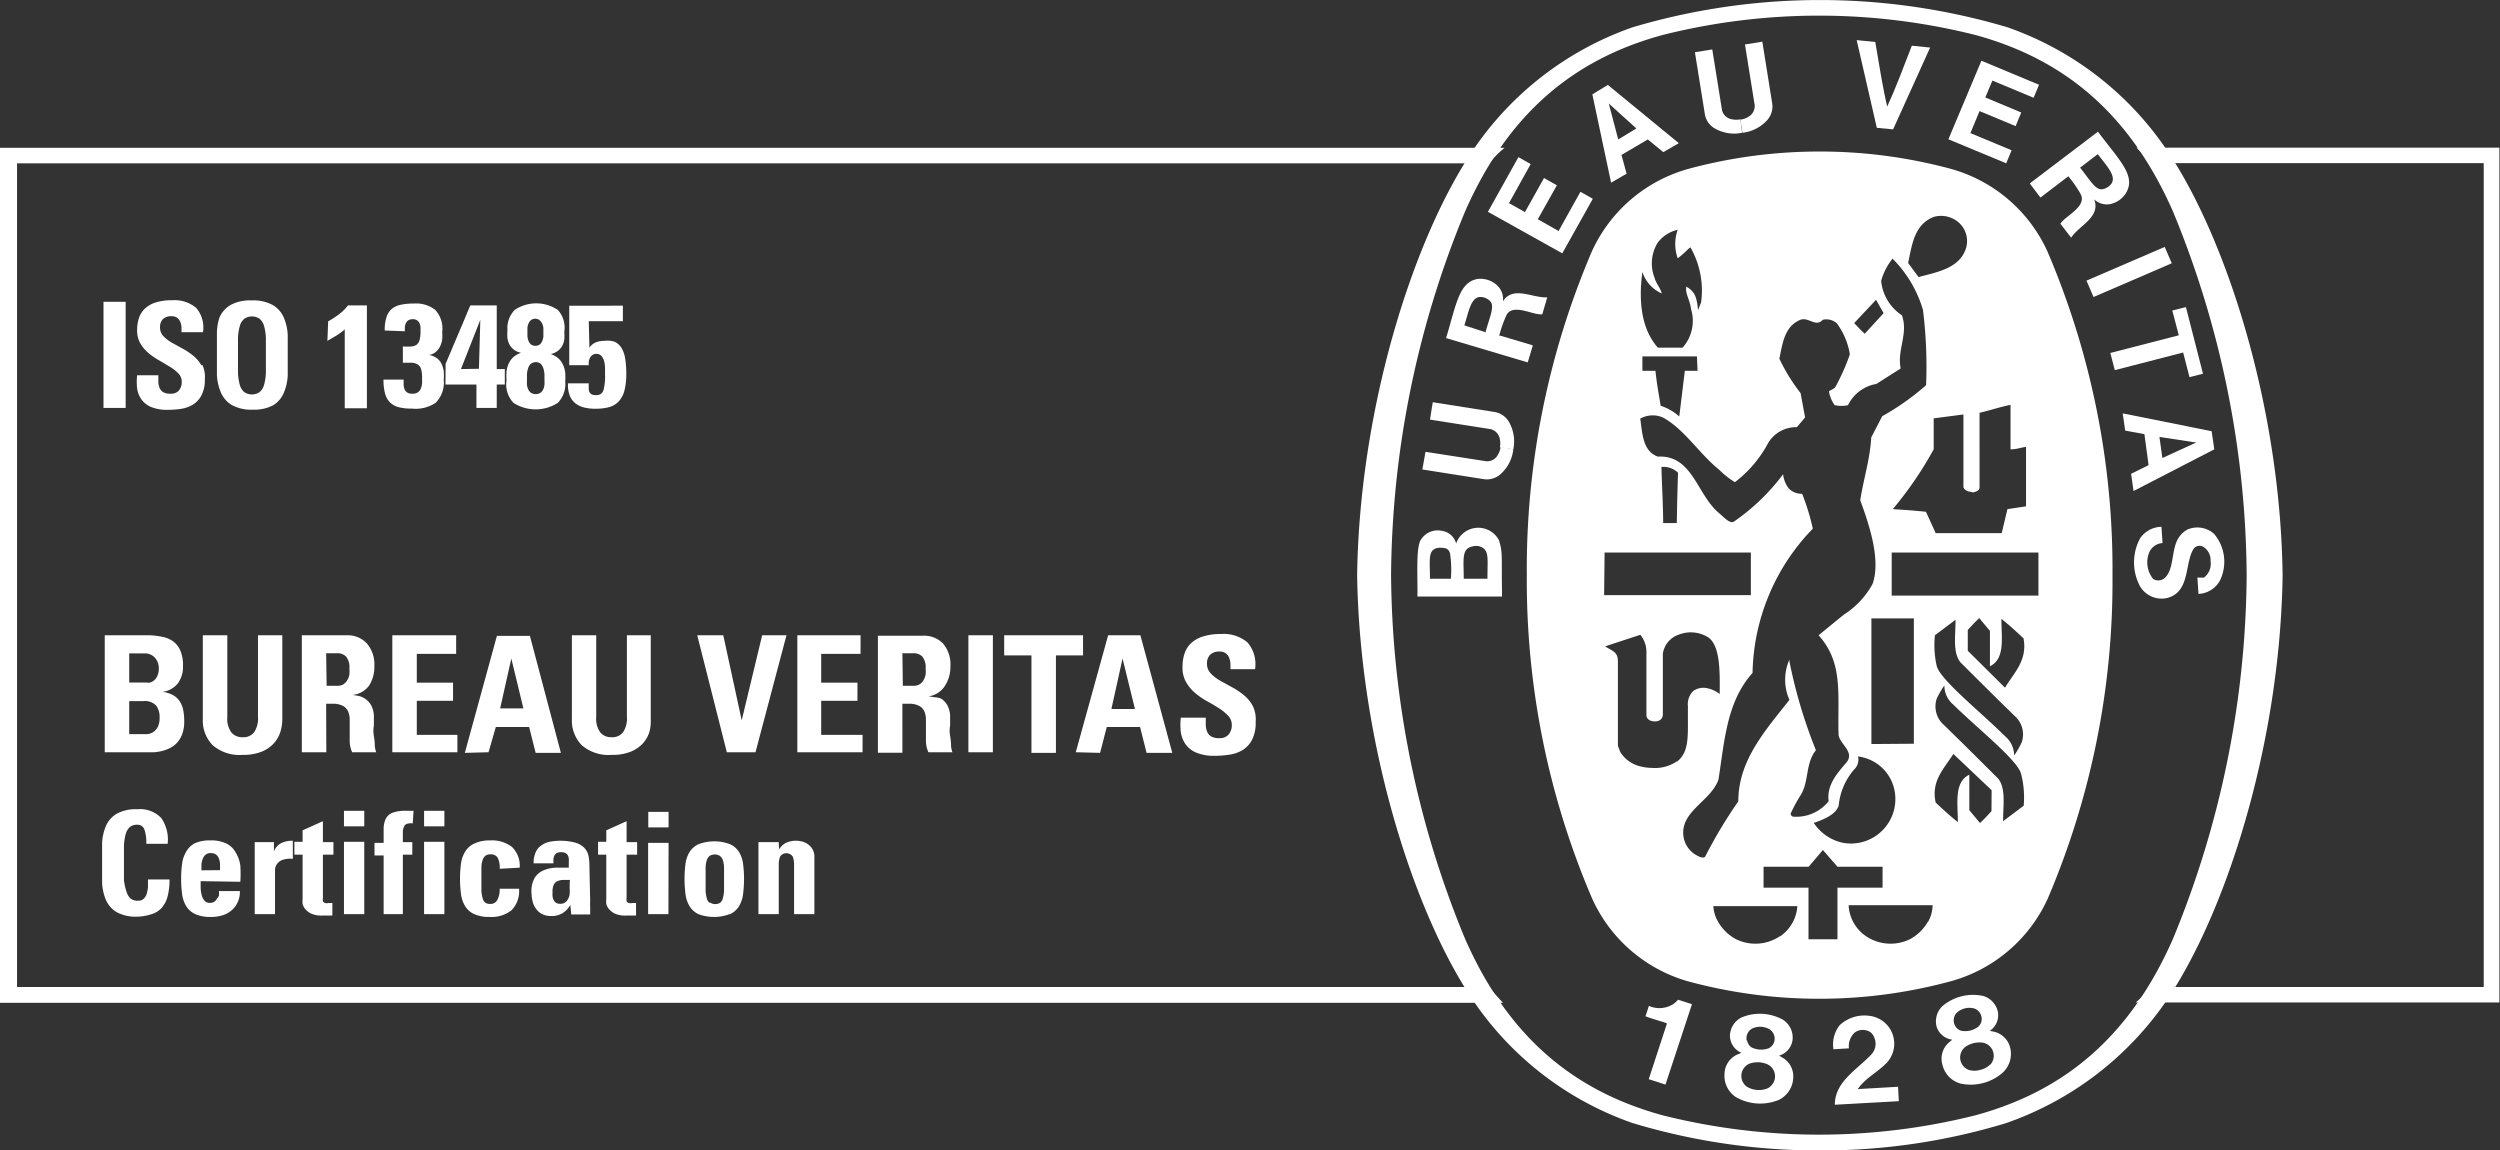 <svg xmlns="http://www.w3.org/2000/svg" viewBox="0 0 161.35 74.24"><rect x="0" y="0" width="161.35" height="74.24" fill="#333333" stroke="none"/><defs><style>.cls-1{fill:#fff;}</style></defs><title>c_ISO13485</title><g id="Livello_2" data-name="Livello 2"><g id="Livello_1-2" data-name="Livello 1"><path class="cls-1" d="M139.79,9.6a20.64,20.64,0,0,0-10.23-7.84,42.5,42.5,0,0,0-24.19,0A20.64,20.64,0,0,0,95.13,9.6c-3.87,5.66-7.38,16.61-7.54,27.51v0C87.75,48,91.26,59,95.13,64.65a20.62,20.62,0,0,0,10.23,7.83,41.53,41.53,0,0,0,12,1.77h.18a40.79,40.79,0,0,0,11.92-1.76,20.86,20.86,0,0,0,10.32-7.84c3.87-5.66,7.38-16.61,7.54-27.51v0C147.18,26.2,143.66,15.26,139.79,9.6Zm.45,51c-2.67,6.06-6.75,9.75-12.74,11.38a41.41,41.41,0,0,1-20.2,0c-6-1.64-10.07-5.32-12.74-11.38a62.45,62.45,0,0,1-4.78-23.48,62.45,62.45,0,0,1,4.78-23.48c2.67-6.06,6.75-9.75,12.74-11.38a41.41,41.41,0,0,1,20.2,0c6,1.64,10.07,5.33,12.74,11.38A62.46,62.46,0,0,1,145,37.12,62.45,62.45,0,0,1,140.24,60.6Z"/><path class="cls-1" d="M132.16,16.27a9.7,9.7,0,0,0-6.28-5.38,32.41,32.41,0,0,0-8.37-1.11h-.09A32.41,32.41,0,0,0,109,10.89a9.7,9.7,0,0,0-6.28,5.38,52.12,52.12,0,0,0-4.18,20.85A52.11,52.11,0,0,0,102.76,58,9.7,9.7,0,0,0,109,63.35a32.37,32.37,0,0,0,8.37,1.11h.09a32.37,32.37,0,0,0,8.37-1.11A9.7,9.7,0,0,0,132.16,58a52.12,52.12,0,0,0,4.18-20.85A52.12,52.12,0,0,0,132.16,16.27ZM127.3,31.78c.08,0,.45-.07.46-.31V26.64c.67-.15,1.33-.38,2-.51V29c.38,0,.57-.09,1-.16v3.84l-1.2.18-.37,1.55h-4.26l-.63-1.38c-1-.1-1.11-.1-2.14-.17A23.69,23.69,0,0,0,124.8,29V27l1.92-.25v4.66c0,.16.24.33.48.33ZM124.8,14a1.73,1.73,0,0,1,1.53.29,1.6,1.6,0,0,1,.57,1.68c-.38,1.34-1.87,1.59-3.08,1.91l-.67-.91C123.4,15.83,123.53,14.5,124.8,14Zm-3.72,5.35.49.86-1.22,1.33c-.33-.31-.36-.35-.68-.69ZM106,17.55h0a2.27,2.27,0,0,0,1.25,1.39c-.07-.33-.37-.64-.46-1a2.54,2.54,0,0,1,.2-2.28,2.22,2.22,0,0,1,1.29-.83,2.73,2.73,0,0,0,0,1.84,5.58,5.58,0,0,0,.6-.52,1.61,1.61,0,0,1,.22-.19,5.63,5.63,0,0,1,.69,3.55l-.2.51c-.07-.83-.21-1.22-.76-1.52-.07.48.23.82.31,1.45a2.59,2.59,0,0,1-.55,2.49H107C105.86,21.15,105.77,19.26,106,17.55Zm3.56,6.38h-.82l-.36,2.95a3.3,3.3,0,0,0-1.2-.69c-.21-1.25-.23-1.34-.34-2.26H106V23h3.52Zm-6,11.73H113v2.75h-9.47Zm3.66-5.52a1.34,1.34,0,0,1,1.08.37c-.05,1.6-.05,1.58-.08,3.25h-.88v-.27C107.32,32.22,107.26,31.39,107.23,30.13Zm1,19a2.5,2.5,0,0,1-1.6.42,3,3,0,0,1-.67-.08,2.11,2.11,0,0,1-1.33-.87l-.07-.13-.06-.16-.07-.18,0-.27V42.72c0-.65-.29-.66-.82-1l.19-.07,2.08-.68a1.77,1.77,0,0,1,.39,1.17v4c0,.26.22.41.52.42s.51-.13.54-.42c0-1.8,0-2.31,0-3.94a1.52,1.52,0,0,1,1-1.23,2.13,2.13,0,0,1,1.8.09c.92.44.88,2.26.87,3.73a2,2,0,0,0-.79-.37,1.13,1.13,0,0,0-.92.18,1.19,1.19,0,0,0-.34,1C108.91,47.31,109.1,48.48,108.24,49.15Zm1.17,6a1.7,1.7,0,0,1-.71-1c-.38-1.75,1.73-2.38,2.23-3.83.39-2.43.51-5,2.2-6.88A13.71,13.71,0,0,1,117,34.12a14.5,14.5,0,0,0-.69-2.25,1.17,1.17,0,0,1-.86-.34,1.87,1.87,0,0,1-.37-.92,13.63,13.63,0,0,1-3.18,3.06c-.22.12-.5-.14-.9-.51-1.48-1.17-1.73-3.81-4-3.69-1-.35-1-1.55-1.14-2.45a1.64,1.64,0,0,1,1.45-.08c1.4.75,2.34,2.33,3.66,3.39a5.47,5.47,0,0,0,1,.79,7.79,7.79,0,0,0,2.16-2.55,2.1,2.1,0,0,1,1.84-1l.53-.63-.29-1.57a11.68,11.68,0,0,1-1.37-2.22c.19-.9.31-2,1.23-2.45.6-.37,1.08.48,1.57-.06a1,1,0,0,1,.91.23,4.55,4.55,0,0,1,.84,2,13.7,13.7,0,0,1-.92,2.08c-.08.15-.29.2-.43.31a2.11,2.11,0,0,0,.37.89,2.05,2.05,0,0,0,.86,0,2.5,2.5,0,0,1,1.83-1.37l1.57-1c-.25-1.19.51-2.24.08-3.43a3,3,0,0,1-1.34-2.22,3.85,3.85,0,0,1,.74-1.44l.05.06a7.75,7.75,0,0,1,1.91,3.26,29.63,29.63,0,0,1,.2,4.85,16.24,16.24,0,0,1-2.83,2l-.71,1.37c-.08,1.42-.5,2.69-.71,4.06.61,1.65,1.33,3.86.8,5.39A5.42,5.42,0,0,1,119,39.67L117.37,41c1.61,1.78,1.22,3.79,1.29,6.37,0,.62,1.1,1.14.5,1.85s-1.27,1.44-1.14,2.49a2.66,2.66,0,0,1-2.23,1,.2.2,0,0,1-.22-.2,9.19,9.19,0,0,1,.63-1.17c.57-.88.31-2.09,1-2.92a32.06,32.06,0,0,1-1.71-5.73l0-.12a3.21,3.21,0,0,0,0,2.6c-1.58,2-3.3,3.92-3.3,6.55a30.27,30.27,0,0,0-2.14,3.57C109.92,55.44,109.6,55.26,109.41,55.15Zm10.51-6.32a2.75,2.75,0,0,1,2.22,1.68,2.87,2.87,0,0,1-3.2,3.89,3,3,0,0,1-1.86-1.28c.6-.2,1.44-.54,1.61-1.12a4.14,4.14,0,0,1,1-2.33A.88.88,0,0,0,119.92,48.83Zm.88-.8V39.91c1.16,0,1.53,0,2.74,0V48Zm-5.9,12.4a2.84,2.84,0,0,1-2.83.2,2.92,2.92,0,0,1-1.17-1.14,2.24,2.24,0,0,1-.3-1H116A2.55,2.55,0,0,1,114.89,60.43Zm3.71.2h-1.87V57.29h-2.9V55.94h2.91l.92-1.08.94,1.08h2.91v1.35h-2.91Zm5.84-1.14a2.92,2.92,0,0,1-1.17,1.14,2.84,2.84,0,0,1-2.83-.2,2.56,2.56,0,0,1-1.12-2h5.42A2.23,2.23,0,0,1,124.44,59.49Zm4.1-7.13c-.29.32-.4.44-.74.77l-.69-.83V50c-1,.48-.74,1.86-.74,3.06-.58-.47-.87-.74-1.43-1.26-.31-1.38.52-2.17,1.14-3.14L128.54,51ZM124.88,41,126.21,40c0,1.05-.19,2.12.32,2.75,1.24,1.24,2.37,2.36,3.49,3.45a1.59,1.59,0,0,1,.47,1.69,5.27,5.27,0,0,1-.5.87,1.61,1.61,0,0,0-.58-1.24C127.89,46,125.26,43.91,125,43A6.07,6.07,0,0,1,124.88,41Zm5.73,11L129.28,53c0-1.05.19-2.12-.32-2.75-1.24-1.24-2.37-2.36-3.49-3.45a1.59,1.59,0,0,1-.48-1.69,5.22,5.22,0,0,1,.5-.87,1.6,1.6,0,0,0,.58,1.24c1.52,1.5,4.15,3.58,4.37,4.46A6.1,6.1,0,0,1,130.61,52Zm-1.2-7.61L127,42V40.66c.29-.32.4-.44.74-.77l.69.83V43c1-.48.74-1.86.74-3.06.58.47.87.74,1.43,1.26C130.86,42.62,130,43.4,129.41,44.37Zm2.15-5.95h-9.47V35.66h9.47Z"/><path class="cls-1" d="M118.42,71.3c0-1.5,1.44-2.26,2.37-3.26a1,1,0,0,0,.16-1.11.67.67,0,0,0-.47-.42.87.87,0,0,0-.8.15,1.21,1.21,0,0,0-.35,1l-1,.06a2,2,0,0,1,.4-1.55,2.33,2.33,0,0,1,1.9-.61,1.81,1.81,0,0,1,1.17,3c-.61.65-1.4,1-1.9,1.73l2.6-.15.05.93Z"/><path class="cls-1" d="M109.2,64.81l0,0L107.49,70l-1.08-.35,1.16-3.55,0-.06c-.43-.15-1-.3-1.37-.45l.22-.67A1.67,1.67,0,0,0,108,64.8a1.71,1.71,0,0,0,.3-.28Z"/><path class="cls-1" d="M129.75,67.68a1.4,1.4,0,0,0-1-1.08l-.33-.07a1.21,1.21,0,0,0,.53-1.19,1.36,1.36,0,0,0-.95-1.06,3.06,3.06,0,0,0-2.63.65A1.36,1.36,0,0,0,125,66.3a1.22,1.22,0,0,0,1,.8l-.26.22a1.39,1.39,0,0,0-.37,1.42,1.65,1.65,0,0,0,1.15,1.19,3.13,3.13,0,0,0,2.7-.67A1.65,1.65,0,0,0,129.75,67.68Zm-3.57-1.48a.72.72,0,0,1,.1-.83,1.21,1.21,0,0,1,1.15-.28.72.72,0,0,1,.47.69.67.67,0,0,1-.22.48,1.39,1.39,0,0,1-1.08.27A.67.67,0,0,1,126.18,66.2Zm2.27,2.5a1.29,1.29,0,0,1-.65.35,1.27,1.27,0,0,1-.74,0,.86.86,0,0,1-.21-1.49,1.61,1.61,0,0,1,1.1-.27.86.86,0,0,1,.51,1.42Z"/><path class="cls-1" d="M115.73,69.63a1.4,1.4,0,0,0-.62-1.33l-.29-.17a1.22,1.22,0,0,0,.87-1,1.37,1.37,0,0,0-.59-1.3,3.07,3.07,0,0,0-2.71-.16,1.36,1.36,0,0,0-.74,1.21,1.22,1.22,0,0,0,.74,1.07l-.31.13a1.4,1.4,0,0,0-.78,1.25,1.64,1.64,0,0,0,.74,1.48,3.15,3.15,0,0,0,2.78.17A1.65,1.65,0,0,0,115.73,69.63Zm-3-2.48a.72.72,0,0,1,.34-.76,1.2,1.2,0,0,1,1.18.07.72.72,0,0,1,.25.8.67.67,0,0,1-.36.4,1.39,1.39,0,0,1-1.11-.07A.67.67,0,0,1,112.76,67.15Zm1.42,3.06a1.49,1.49,0,0,1-1.43-.09.86.86,0,0,1,.24-1.49,1.71,1.71,0,0,1,.57-.07,1.67,1.67,0,0,1,.56.14.86.86,0,0,1,.06,1.5Z"/><rect class="cls-1" x="134.66" y="16.97" width="5.5" height="1.15" transform="translate(4.29 55.86) rotate(-23.33)"/><path class="cls-1" d="M121.13,8.25l-1.3-5.66,1.2.12c.24,1.4.49,3,.77,4.17.51-1.1,1.08-2.61,1.59-3.93l1.18.12-2.39,5.28Z"/><polygon class="cls-1" points="99.65 11.49 98.42 13.69 97.39 13.11 98.79 10.59 98 10.14 96.03 13.67 100.83 16.35 102.8 12.83 102 12.38 100.59 14.91 99.25 14.15 100.48 11.96 99.65 11.49"/><path class="cls-1" d="M96.74,34.86a1.51,1.51,0,0,0-2.76.22,1.11,1.11,0,0,0-.92-.82,1.28,1.28,0,0,0-1.34.55c-.36.47-.21,2.51-.24,3.69h5.46v-.4C96.9,35.92,97,35.66,96.74,34.86Zm-3.1,2.49H92.29c0-1.26-.17-1.93.6-2,.46,0,.58.07.69.34A7,7,0,0,1,93.64,37.35Zm2.37,0H94.47c0-1.22-.16-1.94.56-2.08a.79.79,0,0,1,.75.15C96.09,35.71,96,36.21,96,37.35Z"/><polygon class="cls-1" points="140.2 20.04 141.08 19.82 142.18 24.12 141.31 24.34 140.9 22.75 136.49 23.89 136.2 22.78 140.62 21.64 140.2 20.04"/><path class="cls-1" d="M112.44,8.57a2.53,2.53,0,0,1-1.75-.27,1.32,1.32,0,0,1-.67-1l-.63-3.93,1.12-.18.63,3.93a.78.78,0,0,0,.65.58,1.23,1.23,0,0,0,.53,0"/><path class="cls-1" d="M112.46,8.57a2.54,2.54,0,0,0,1.58-.8,1.33,1.33,0,0,0,.33-1.15l-.63-3.93-1.12.18.63,3.93a.8.8,0,0,1-.43.75,1.23,1.23,0,0,1-.5.17"/><path class="cls-1" d="M142.74,27.83,137,26.68l.16,1.11,1.24.23.27,2-1.13.56.16,1.11L142.91,29Zm-3.18,1.73-.19-1.36,2.37.36h0Z"/><path class="cls-1" d="M141.92,37.28l.1,0,.13,0,.09,0a1.12,1.12,0,0,0,.43-1.07,1,1,0,0,0-.51-.94.48.48,0,0,0-.57.13c-.62.92-.19,2.86-1.79,3.21a1.62,1.62,0,0,1-1.67-.75,3.26,3.26,0,0,1,0-3.13,1.71,1.71,0,0,1,1.37-.73l.07,1.05a1,1,0,0,0-.84.56,1.7,1.7,0,0,0,.23,1.75.62.62,0,0,0,.68,0c.63-.46.51-1.59.82-2.36a1.59,1.59,0,0,1,.71-.82,1.61,1.61,0,0,1,1.74.29,2.79,2.79,0,0,1,.43,2.86,1.65,1.65,0,0,1-1.45,1l-.07-1.06Z"/><path class="cls-1" d="M97.67,29a2.53,2.53,0,0,1-.8,1.58,1.33,1.33,0,0,1-1.14.34l-3.93-.62L92,29.16l3.93.61a.78.78,0,0,0,.75-.43,1.24,1.24,0,0,0,.17-.5"/><path class="cls-1" d="M97.67,29a2.54,2.54,0,0,0-.27-1.75,1.33,1.33,0,0,0-1-.67l-3.93-.62-.18,1.12,3.93.62a.8.8,0,0,1,.58.64,1.25,1.25,0,0,1,0,.53"/><path class="cls-1" d="M103.77,5.48l-1,.61,1.21,5.7,1-.58L104.65,10l1.7-1,1,.82,1-.58ZM104.44,9l-.61-2.32h0l1.78,1.61Z"/><polygon class="cls-1" points="130.45 7.26 128.13 6.29 128.59 5.2 131.25 6.31 131.6 5.47 127.88 3.92 125.75 8.99 129.48 10.54 129.83 9.7 127.17 8.59 127.76 7.17 130.09 8.14 130.45 7.26"/><path class="cls-1" d="M97,19.45a1.21,1.21,0,0,0-.34-1A1.59,1.59,0,0,0,95.39,18c-1.22.19-1.39,1.6-2.06,3.82l5.27,1.57.33-1.1-2.08-.62-.09,0a7.38,7.38,0,0,1,.45-1.29c.38-.87,1.77,0,2.33-.1l.32-1.09C98.91,19.25,97.65,18.41,97,19.45Zm-1.1,2L94.51,21c.3-.94.43-1.89,1.1-1.83a.87.87,0,0,1,.6.31C96.46,19.81,96.13,20.51,95.88,21.42Z"/><path class="cls-1" d="M135.4,8.5,131,11.84l.69.91,1.73-1.32.07-.05a7.33,7.33,0,0,1,.78,1.12c.48.82-1,1.44-1.29,1.94l.69.9c.51-.79,1.93-1.32,1.49-2.47a1.21,1.21,0,0,0,1,.31,1.59,1.59,0,0,0,1.08-.77C137.84,11.32,136.8,10.36,135.4,8.5Zm.82,3.41a.88.88,0,0,1-.6.31c-.41,0-.78-.66-1.37-1.4l1.14-.87C136,10.75,136.66,11.42,136.22,11.92Z"/><path class="cls-1" d="M96.08,63.7H1.1V10.54h95c.3-.35.62-.69,1-1H0V64.72H97C96.7,64.39,96.38,64.05,96.08,63.7Z"/><path class="cls-1" d="M137.89,9.53c.33.33.65.67,1,1h21.41V63.7H138.84c-.3.35-.62.68-1,1h23.47V9.53Z"/><path class="cls-1" d="M80.84,45.53a2.51,2.51,0,0,0-.59-.69,4.67,4.67,0,0,0-.76-.5l-.76-.42a2.63,2.63,0,0,1-.59-.46.85.85,0,0,1-.24-.61.79.79,0,0,1,.21-.6.84.84,0,0,1,.6-.2.65.65,0,0,1,.38.1.67.67,0,0,1,.22.26,1.18,1.18,0,0,1,.1.37,3.25,3.25,0,0,1,0,.41H81a2.13,2.13,0,0,0-.49-1.73,2.37,2.37,0,0,0-1.71-.54,3.71,3.71,0,0,0-1.2.17,2,2,0,0,0-.76.45,1.65,1.65,0,0,0-.4.67,2.77,2.77,0,0,0-.12.83,1.85,1.85,0,0,0,.24,1,2.68,2.68,0,0,0,.59.7,4.76,4.76,0,0,0,.76.52q.41.22.76.45a3,3,0,0,1,.59.48.83.83,0,0,1,.24.59.93.93,0,0,1-.2.62.74.74,0,0,1-.6.24,1,1,0,0,1-.51-.1.62.62,0,0,1-.27-.29,1.28,1.28,0,0,1-.1-.42q0-.24,0-.51H76.21a4.12,4.12,0,0,0,0,.94,1.85,1.85,0,0,0,.31.78,1.62,1.62,0,0,0,.7.54,3,3,0,0,0,1.19.2,6.45,6.45,0,0,0,.92-.07,2.31,2.31,0,0,0,.85-.29,1.7,1.7,0,0,0,.62-.66,2.41,2.41,0,0,0,.24-1.17A2,2,0,0,0,80.84,45.53ZM71,48.59l.43-1.67h2.15L74,48.59h1.66L73.6,41H71.52l-2.09,7.55Zm2.25-2.83H71.73l.72-3.26h0ZM64.81,41V42.3h1.76v6.29h1.58V42.3H69.9V41Zm-.73,7.55V41H62.5v7.55Zm-5.84-3.13h.41a1.39,1.39,0,0,1,.68.14.78.78,0,0,1,.33.36,1.36,1.36,0,0,1,.1.53q0,.3,0,.64t0,.74a1.78,1.78,0,0,0,.16.72h1.55a1.57,1.57,0,0,1-.09-.41q0-.29-.06-.64t0-.67q0-.32,0-.5a1.6,1.6,0,0,0-.17-.8,1.26,1.26,0,0,0-.39-.43A1.25,1.25,0,0,0,60.3,45l-.36-.06v0A1.49,1.49,0,0,0,61,44.24,2.24,2.24,0,0,0,61.34,43a2.07,2.07,0,0,0-.48-1.47,1.69,1.69,0,0,0-1.29-.5H56.66v7.55h1.58Zm0-3.26h.7a.78.78,0,0,1,.59.22,1.1,1.1,0,0,1,.21.77,2.08,2.08,0,0,1,0,.38,1.11,1.11,0,0,1-.13.36.8.8,0,0,1-.25.27.68.68,0,0,1-.39.1h-.7Zm-2.57,6.39V47.43H53V45.23h2.34V44.06H53V42.2h2.54V41H51.46v7.55Zm-8.76,0h1.85l2-7.55H49.19l-1.32,5.49h0L46.68,41H45ZM40.46,41v5.25a1.63,1.63,0,0,1-.24,1,.88.88,0,0,1-.76.33.9.9,0,0,1-.71-.3,1.49,1.49,0,0,1-.27-1V41H36.91V46.4a2.28,2.28,0,0,0,.63,1.69,2.65,2.65,0,0,0,1.94.63,3.17,3.17,0,0,0,1.21-.2,2.16,2.16,0,0,0,.79-.53,2,2,0,0,0,.43-.74A2.78,2.78,0,0,0,42,46.4V41Zm-8.93,7.55L32,46.92h2.15l.42,1.67H36.2l-2-7.55H32.07L30,48.59Zm2.25-2.83H32.28L33,42.5h0Zm-4.26,2.83V47.43H26.9V45.23h2.34V44.06H26.9V42.2h2.54V41H25.32v7.55Zm-8.47-3.13h.41a1.39,1.39,0,0,1,.68.14.78.78,0,0,1,.33.36,1.36,1.36,0,0,1,.1.53q0,.3,0,.64t0,.74a1.78,1.78,0,0,0,.16.72h1.55a1.58,1.58,0,0,1-.09-.41q0-.29-.06-.64t0-.67q0-.32,0-.5a1.6,1.6,0,0,0-.17-.8,1.26,1.26,0,0,0-.39-.43,1.25,1.25,0,0,0-.45-.19l-.36-.06v0a1.49,1.49,0,0,0,1.08-.63A2.24,2.24,0,0,0,24.16,43a2.07,2.07,0,0,0-.48-1.47A1.69,1.69,0,0,0,22.4,41H19.48v7.55h1.58Zm0-3.26h.7a.78.78,0,0,1,.59.22,1.1,1.1,0,0,1,.21.77,2.08,2.08,0,0,1,0,.38,1.11,1.11,0,0,1-.13.36.8.8,0,0,1-.25.27.68.68,0,0,1-.39.1h-.7ZM16.65,41v5.25a1.63,1.63,0,0,1-.24,1,.88.88,0,0,1-.76.33.9.9,0,0,1-.71-.3,1.49,1.49,0,0,1-.27-1V41H13.09V46.4a2.28,2.28,0,0,0,.63,1.69,2.65,2.65,0,0,0,1.94.63,3.17,3.17,0,0,0,1.21-.2,2.16,2.16,0,0,0,.79-.53,2,2,0,0,0,.43-.74,2.77,2.77,0,0,0,.13-.84V41Zm-7.1,7.55.4,0a3,3,0,0,0,.5-.08,2.51,2.51,0,0,0,.52-.19,1.56,1.56,0,0,0,.46-.35,1.66,1.66,0,0,0,.33-.55,2.33,2.33,0,0,0,.13-.82,3.74,3.74,0,0,0-.06-.71,1.61,1.61,0,0,0-.22-.57,1.25,1.25,0,0,0-.43-.41,2,2,0,0,0-.69-.22v0a1.49,1.49,0,0,0,1-.56,1.82,1.82,0,0,0,.32-1.1,2.41,2.41,0,0,0-.17-1,1.45,1.45,0,0,0-.47-.6,1.76,1.76,0,0,0-.7-.29A4.46,4.46,0,0,0,9.56,41H6.76v7.55Zm-1.21-3.3h.92a1,1,0,0,1,.82.29,1.25,1.25,0,0,1,.22.79,1.22,1.22,0,0,1-.13.61.88.88,0,0,1-.3.32.81.81,0,0,1-.36.12l-.31,0H8.34Zm0-3.08h1a.86.86,0,0,1,.65.27,1,1,0,0,1,.26.69,1.2,1.2,0,0,1-.08.46.79.79,0,0,1-.2.3.77.77,0,0,1-.27.16.89.89,0,0,1-.27,0H8.34Z"/><path class="cls-1" d="M50.26,54.35H48.95V59h1.31V55.81a1.39,1.39,0,0,1,.09-.53.49.49,0,0,1,.81,0,1.39,1.39,0,0,1,.09.53V59h1.31V55.28a.93.93,0,0,0-.1-.43,1,1,0,0,0-.26-.32,1.13,1.13,0,0,0-.37-.2,1.57,1.57,0,0,0-1.09.06,1.08,1.08,0,0,0-.46.44h0ZM47.12,59a1.35,1.35,0,0,0,.58-.52,2,2,0,0,0,.26-.79,7.78,7.78,0,0,0,.06-1,7.18,7.18,0,0,0-.06-.92,1.94,1.94,0,0,0-.25-.76,1.36,1.36,0,0,0-.58-.52,2.89,2.89,0,0,0-2.06,0,1.36,1.36,0,0,0-.58.52,1.93,1.93,0,0,0-.25.76,7.14,7.14,0,0,0-.06.92,7.78,7.78,0,0,0,.06,1,2,2,0,0,0,.26.79,1.35,1.35,0,0,0,.58.52,2.86,2.86,0,0,0,2,0Zm-1.31-.72a.46.46,0,0,1-.18-.26,2.29,2.29,0,0,1-.09-.53q0-.34,0-.88,0-.36,0-.64a1.62,1.62,0,0,1,.08-.46.6.6,0,0,1,.18-.27.63.63,0,0,1,.66,0,.59.59,0,0,1,.19.27,1.63,1.63,0,0,1,.08.46q0,.28,0,.64,0,.54,0,.88a2.3,2.3,0,0,1-.09.53.45.45,0,0,1-.19.26.59.59,0,0,1-.3.07A.58.58,0,0,1,45.8,58.23Zm-2.66-3.88H41.83V59h1.31Zm-1.31-2v1h1.31v-1ZM38.6,55.16h.53v2.89a1.31,1.31,0,0,0,0,.29.87.87,0,0,0,.18.34,1.09,1.09,0,0,0,.39.29,1.58,1.58,0,0,0,.68.12h.39l.28,0v-.81l-.11,0h-.12a.59.59,0,0,1-.25,0,.26.26,0,0,1-.13-.12.46.46,0,0,1,0-.19c0-.07,0-.15,0-.24V55.16h.68v-.81h-.68V53l-1.31.59v.74H38.6Zm-.56.67a2.94,2.94,0,0,0-.06-.6,1.05,1.05,0,0,0-.26-.5,1.32,1.32,0,0,0-.57-.34,3.77,3.77,0,0,0-1.69-.06,1.38,1.38,0,0,0-.53.24,1,1,0,0,0-.36.44,1.73,1.73,0,0,0-.13.71h1.28a2.48,2.48,0,0,1,0-.27.7.7,0,0,1,.06-.23.36.36,0,0,1,.15-.16.53.53,0,0,1,.27-.06.66.66,0,0,1,.28.05.37.37,0,0,1,.16.14.53.53,0,0,1,.07.22,2.49,2.49,0,0,1,0,.27V56q-.46,0-.89,0a2.29,2.29,0,0,0-.78.19,1.23,1.23,0,0,0-.54.48,1.71,1.71,0,0,0-.2.91,2.51,2.51,0,0,0,.07.58,1.27,1.27,0,0,0,.21.47A1.09,1.09,0,0,0,35,59a1.27,1.27,0,0,0,.58.12,1.37,1.37,0,0,0,.72-.18,1.5,1.5,0,0,0,.51-.54h0l.06.62h1.22q0-.21,0-.44a4.21,4.21,0,0,1,0-.44Zm-1.28,1.41a2.47,2.47,0,0,1,0,.51.92.92,0,0,1-.19.41.52.52,0,0,1-.43.17.43.43,0,0,1-.26-.07.45.45,0,0,1-.15-.18.72.72,0,0,1-.07-.24,2.43,2.43,0,0,1,0-.26,1.08,1.08,0,0,1,.08-.48.49.49,0,0,1,.24-.23,1,1,0,0,1,.36-.08l.45,0C36.76,56.91,36.77,57.06,36.77,57.24ZM33.54,56a1.67,1.67,0,0,0-.5-1.34,2.1,2.1,0,0,0-1.4-.42,2.33,2.33,0,0,0-1,.19A1.36,1.36,0,0,0,30,55a1.94,1.94,0,0,0-.25.76,7.18,7.18,0,0,0-.06.92,7.74,7.74,0,0,0,.06,1,2,2,0,0,0,.26.79,1.35,1.35,0,0,0,.58.52,2.33,2.33,0,0,0,1,.19,2.09,2.09,0,0,0,1.42-.43,1.76,1.76,0,0,0,.49-1.39H32.25a1.47,1.47,0,0,1-.15.72.49.49,0,0,1-.46.26.58.58,0,0,1-.3-.07.46.46,0,0,1-.18-.26,2.29,2.29,0,0,1-.09-.53q0-.34,0-.88,0-.36,0-.64a1.63,1.63,0,0,1,.08-.46.6.6,0,0,1,.18-.27.52.52,0,0,1,.33-.09.51.51,0,0,1,.45.2,1.36,1.36,0,0,1,.14.73Zm-4.86-1.67H27.37V59h1.31Zm-1.31-2v1h1.31v-1Zm-.68,0h-.46a2.37,2.37,0,0,0-.91.13.82.82,0,0,0-.43.4,1.52,1.52,0,0,0-.13.65q0,.39,0,.89h-.59v.81h.59V59H26V55.16h.61v-.81H26v-.57a.85.85,0,0,1,.12-.51q.12-.16.52-.13Zm-3.18,2H22.2V59h1.31Zm-1.31-2v1h1.31v-1ZM19,55.16h.53v2.89a1.31,1.31,0,0,0,0,.29.87.87,0,0,0,.18.34,1.09,1.09,0,0,0,.39.29,1.58,1.58,0,0,0,.68.12h.39l.28,0v-.81l-.11,0h-.12a.59.59,0,0,1-.25,0,.26.26,0,0,1-.13-.12.46.46,0,0,1,0-.19c0-.07,0-.15,0-.24V55.16h.68v-.81h-.68V53l-1.31.59v.74H19Zm-2.56-.81V59h1.31V56.49q0-.18,0-.37a.71.71,0,0,1,.48-.62,1.57,1.57,0,0,1,.67-.07V54.26a1.71,1.71,0,0,0-.72.14,1,1,0,0,0-.5.55h0v-.6Zm-.93,2.56a7.69,7.69,0,0,0,0-1.05A2.19,2.19,0,0,0,15.2,55a1.38,1.38,0,0,0-.59-.56,2.27,2.27,0,0,0-1.05-.2,2.33,2.33,0,0,0-1,.19A1.36,1.36,0,0,0,12,55a1.94,1.94,0,0,0-.25.76,7.14,7.14,0,0,0-.06.92,7.74,7.74,0,0,0,.06,1,2,2,0,0,0,.26.79,1.35,1.35,0,0,0,.58.52,2.33,2.33,0,0,0,1,.19,2.44,2.44,0,0,0,.81-.12,1.55,1.55,0,0,0,1.08-1.55H14.13a1.9,1.9,0,0,1,0,.3A.92.92,0,0,1,14,58a.52.52,0,0,1-.17.2.49.49,0,0,1-.29.07.42.42,0,0,1-.34-.14.86.86,0,0,1-.18-.35,2.23,2.23,0,0,1-.07-.45q0-.24,0-.46ZM13,56.17q0-.15,0-.34a1.38,1.38,0,0,1,.07-.36.68.68,0,0,1,.18-.29.48.48,0,0,1,.35-.12.54.54,0,0,1,.36.11.6.6,0,0,1,.18.27,1.23,1.23,0,0,1,.06.36c0,.13,0,.25,0,.36ZM9.78,59a1.43,1.43,0,0,0,.64-.39,1.77,1.77,0,0,0,.39-.73,4.15,4.15,0,0,0,.13-1.12H9.55q0,.2,0,.44a2,2,0,0,1-.07.45.8.8,0,0,1-.19.34.48.48,0,0,1-.37.14A.73.73,0,0,1,8.44,58a.9.9,0,0,1-.27-.44A3.29,3.29,0,0,1,8,56.8q0-.47,0-1.11t0-1.11a3.3,3.3,0,0,1,.12-.77.9.9,0,0,1,.27-.44.73.73,0,0,1,.47-.14.46.46,0,0,1,.45.28,2.45,2.45,0,0,1,.13.95h1.38a2.42,2.42,0,0,0-.41-1.66,1.87,1.87,0,0,0-1.54-.57,2.55,2.55,0,0,0-1.34.29,1.71,1.71,0,0,0-.69.78,3.18,3.18,0,0,0-.25,1.11q0,.62,0,1.29t0,1.28a3.23,3.23,0,0,0,.25,1.11,1.71,1.71,0,0,0,.69.78,2.55,2.55,0,0,0,1.34.29A3,3,0,0,0,9.78,59Z"/><path class="cls-1" d="M38,20.73H40.2v-1H36.74v3.84H38a1.33,1.33,0,0,1,0-.24.91.91,0,0,1,.08-.24.5.5,0,0,1,.16-.18.4.4,0,0,1,.24-.07.42.42,0,0,1,.35.15.86.86,0,0,1,.17.36,2.18,2.18,0,0,1,.05.44q0,.23,0,.39a3.59,3.59,0,0,1-.1,1,.46.46,0,0,1-.5.32.53.53,0,0,1-.26-.05.4.4,0,0,1-.15-.15A.59.59,0,0,1,38,25a1.67,1.67,0,0,1,0-.26H36.66a1.91,1.91,0,0,0,.1.76,1.2,1.2,0,0,0,.35.51,1.46,1.46,0,0,0,.56.28,2.81,2.81,0,0,0,.74.09,3.38,3.38,0,0,0,.89-.1,1.35,1.35,0,0,0,.63-.37,1.62,1.62,0,0,0,.37-.7,4.19,4.19,0,0,0,.12-1.11,6,6,0,0,0-.07-.95,1.91,1.91,0,0,0-.23-.68,1.07,1.07,0,0,0-.44-.41A1.49,1.49,0,0,0,39,22a1.41,1.41,0,0,0-.55.1.92.92,0,0,0-.41.34l0,0ZM36,26a1.72,1.72,0,0,0,.48-1.36,4.83,4.83,0,0,0,0-.58,1.75,1.75,0,0,0-.14-.51,1.3,1.3,0,0,0-.29-.41,1.42,1.42,0,0,0-.51-.29v0a1.17,1.17,0,0,0,.46-.2,1.09,1.09,0,0,0,.28-.32,1.26,1.26,0,0,0,.14-.42,3.12,3.12,0,0,0,0-.5A1.71,1.71,0,0,0,36,20a2.5,2.5,0,0,0-2.78,0,1.71,1.71,0,0,0-.47,1.33,3.08,3.08,0,0,0,0,.5,1.25,1.25,0,0,0,.14.42,1.09,1.09,0,0,0,.28.32,1.16,1.16,0,0,0,.46.2v0a1.42,1.42,0,0,0-.51.29,1.3,1.3,0,0,0-.29.41,1.74,1.74,0,0,0-.14.51,4.84,4.84,0,0,0,0,.58A1.72,1.72,0,0,0,33.14,26,2.64,2.64,0,0,0,36,26Zm-1.09-2.5a.75.75,0,0,1,.17.31,1.55,1.55,0,0,1,.06.38q0,.2,0,.35a2.47,2.47,0,0,1,0,.3,1,1,0,0,1-.08.29.56.56,0,0,1-.18.22.58.58,0,0,1-.61,0,.56.56,0,0,1-.18-.22,1,1,0,0,1-.08-.29,2.48,2.48,0,0,1,0-.3q0-.15,0-.35a1.54,1.54,0,0,1,.06-.38.75.75,0,0,1,.17-.31.53.53,0,0,1,.69,0Zm-.07-2.82a.61.61,0,0,1,.16.22.93.93,0,0,1,.07.28q0,.15,0,.27c0,.09,0,.18,0,.28A1.1,1.1,0,0,1,35,22a.55.55,0,0,1-.16.23.49.49,0,0,1-.57,0,.55.55,0,0,1-.16-.23,1.1,1.1,0,0,1-.07-.29c0-.1,0-.2,0-.28s0-.17,0-.27a.94.94,0,0,1,.07-.28.6.6,0,0,1,.16-.22.47.47,0,0,1,.55,0Zm-6.09,4.14h2v1.51h1.31V24.82h.52v-1h-.52V19.71H30.36l-.07.15-.14.33-.27.65-.45,1.06-.67,1.58Zm1-1L31,20.64h0l-.09,3.16Zm-3.62-2.44a2.68,2.68,0,0,1,0-.28.74.74,0,0,1,.07-.25.42.42,0,0,1,.16-.18.53.53,0,0,1,.28-.07.46.46,0,0,1,.27.07.49.49,0,0,1,.16.18.73.73,0,0,1,.07.26q0,.14,0,.28a2.1,2.1,0,0,1-.06.55.56.56,0,0,1-.18.3.68.68,0,0,1-.35.12,3.37,3.37,0,0,1-.55,0v1.05l.59,0a.83.83,0,0,1,.38.12.54.54,0,0,1,.21.3,2,2,0,0,1,.06.56,3.53,3.53,0,0,1,0,.36,1.17,1.17,0,0,1-.08.33.56.56,0,0,1-.19.24.61.61,0,0,1-.36.09.57.57,0,0,1-.33-.08.46.46,0,0,1-.17-.21.84.84,0,0,1-.06-.29q0-.17,0-.33H24.75a3.4,3.4,0,0,0,.1.89,1.28,1.28,0,0,0,.32.58,1.24,1.24,0,0,0,.56.31,3.22,3.22,0,0,0,.84.09A2.32,2.32,0,0,0,28.11,26a1.84,1.84,0,0,0,.53-1.48,3.9,3.9,0,0,0,0-.55,1.66,1.66,0,0,0-.14-.48,1,1,0,0,0-.3-.37,1.19,1.19,0,0,0-.52-.21v0a.86.86,0,0,0,.44-.19,1.1,1.1,0,0,0,.28-.36,1.53,1.53,0,0,0,.14-.45,3.1,3.1,0,0,0,0-.48A1.78,1.78,0,0,0,28.09,20a2,2,0,0,0-1.37-.41,3.94,3.94,0,0,0-.86.08,1.37,1.37,0,0,0-.58.27,1.21,1.21,0,0,0-.34.54,2.69,2.69,0,0,0-.11.85Zm-5,.62.58-.34a4.74,4.74,0,0,0,.54-.4v5.09h1.43V19.71H22.46a3,3,0,0,1-.59.58,6.14,6.14,0,0,1-.69.45Zm-3.52,4.17a1.75,1.75,0,0,0,.7-.8,3.3,3.3,0,0,0,.26-1.13q0-.64,0-1.31t0-1.32a3.26,3.26,0,0,0-.26-1.13,1.75,1.75,0,0,0-.7-.79,2.6,2.6,0,0,0-1.37-.3,2.6,2.6,0,0,0-1.37.3,1.75,1.75,0,0,0-.7.79A3.25,3.25,0,0,0,14,21.58q0,.64,0,1.32t0,1.31a3.29,3.29,0,0,0,.26,1.13,1.74,1.74,0,0,0,.7.8,2.61,2.61,0,0,0,1.37.3A2.61,2.61,0,0,0,17.66,26.14Zm-1.85-.87a.91.91,0,0,1-.28-.45,3.34,3.34,0,0,1-.12-.78q0-.48,0-1.13t0-1.13a3.35,3.35,0,0,1,.12-.78.91.91,0,0,1,.28-.45.87.87,0,0,1,1,0,.92.92,0,0,1,.28.45,3.37,3.37,0,0,1,.12.78q0,.48,0,1.13t0,1.13a3.36,3.36,0,0,1-.12.78.92.92,0,0,1-.28.45.87.87,0,0,1-1,0Zm-2.76-1.72a2.28,2.28,0,0,0-.54-.63,4.24,4.24,0,0,0-.69-.46l-.69-.38a2.39,2.39,0,0,1-.54-.42.78.78,0,0,1-.21-.55.72.72,0,0,1,.19-.55.76.76,0,0,1,.55-.18.59.59,0,0,1,.35.09.61.61,0,0,1,.2.24,1.08,1.08,0,0,1,.09.33,3,3,0,0,1,0,.37h1.39a1.93,1.93,0,0,0-.44-1.57,2.15,2.15,0,0,0-1.55-.49,3.36,3.36,0,0,0-1.09.15,1.76,1.76,0,0,0-.69.41,1.49,1.49,0,0,0-.37.61,2.51,2.51,0,0,0-.11.75,1.68,1.68,0,0,0,.21.87,2.44,2.44,0,0,0,.54.63,4.31,4.31,0,0,0,.69.47l.69.41a2.74,2.74,0,0,1,.54.43.75.75,0,0,1,.21.53.85.85,0,0,1-.18.56.67.67,0,0,1-.54.21.93.93,0,0,1-.46-.09.57.57,0,0,1-.24-.26,1.15,1.15,0,0,1-.09-.38q0-.22,0-.46H8.85a3.74,3.74,0,0,0,0,.85,1.68,1.68,0,0,0,.28.71,1.47,1.47,0,0,0,.63.49,2.72,2.72,0,0,0,1.08.18,5.85,5.85,0,0,0,.83-.06,2.1,2.1,0,0,0,.77-.27,1.54,1.54,0,0,0,.56-.6,2.18,2.18,0,0,0,.22-1.06A1.77,1.77,0,0,0,13.06,23.55ZM8.11,26.33V19.48H6.68v6.85Z"/></g></g></svg>